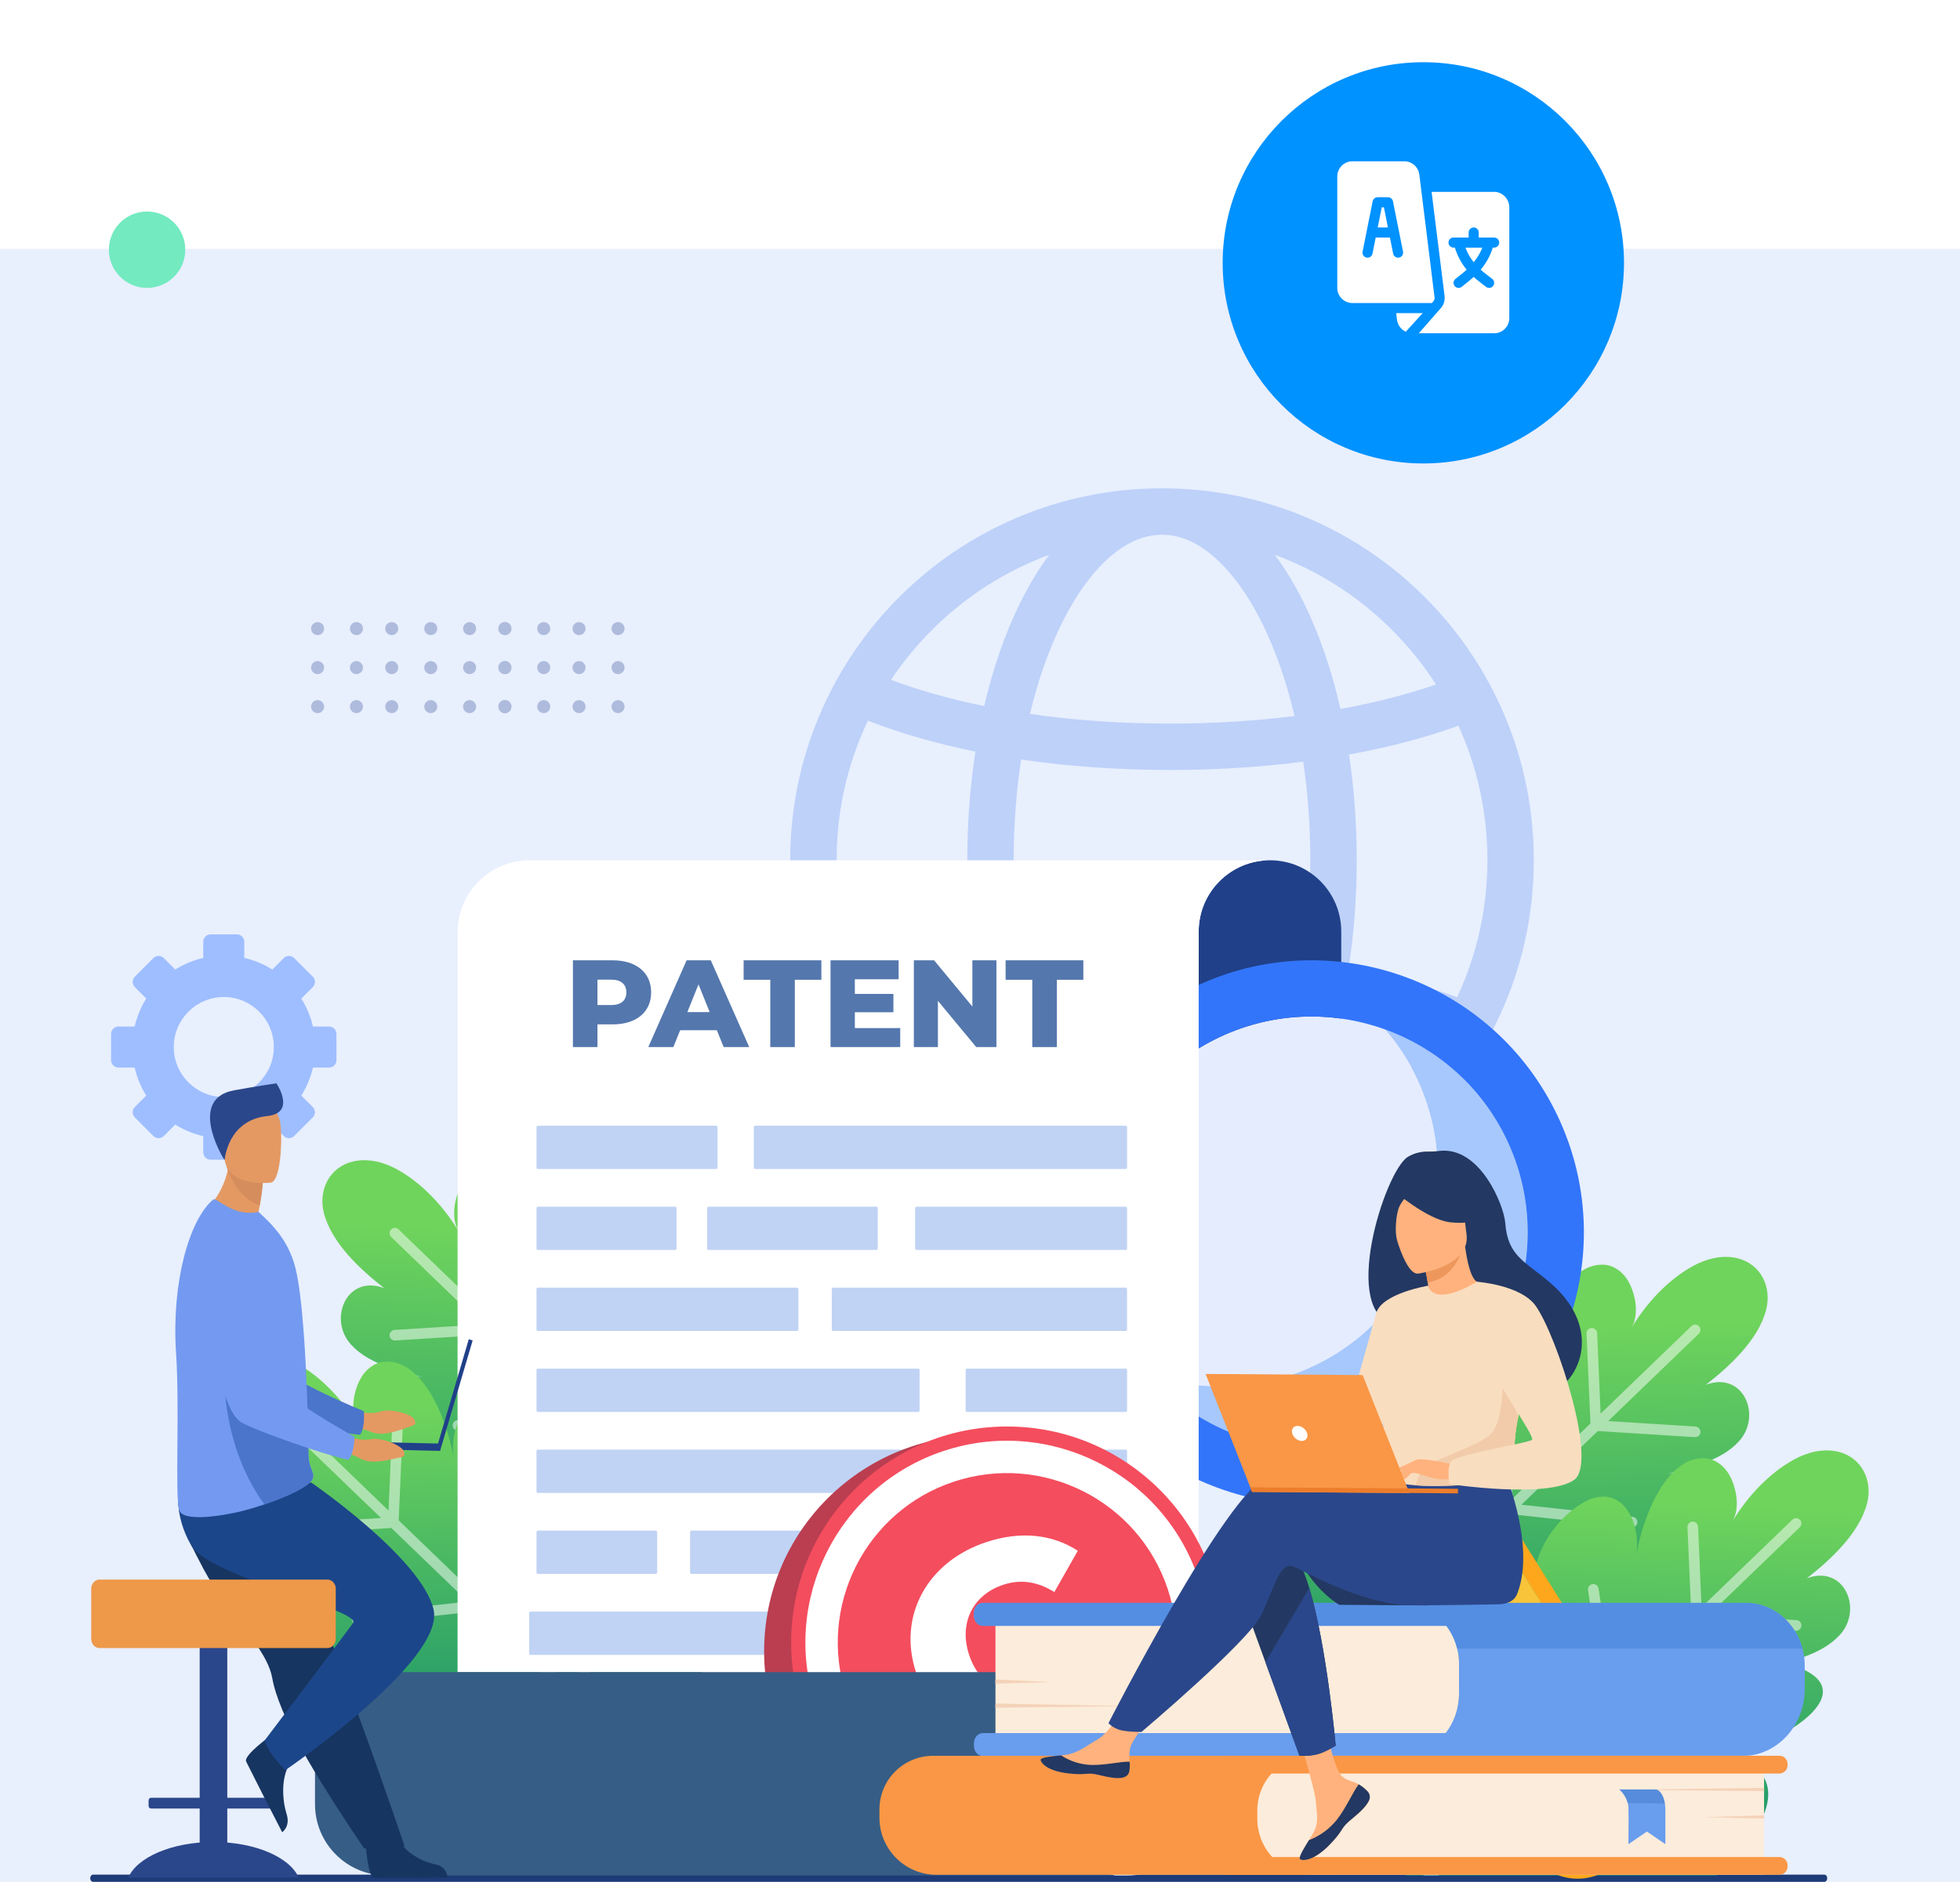 <svg width="630" height="605" viewBox="0 0 630 605" fill="none" xmlns="http://www.w3.org/2000/svg">
<rect y="80" width="630" height="525" fill="#E8EFFD"/>
<circle cx="47.278" cy="80.278" r="12.278" fill="#73EAC0"/>
<circle cx="162.293" cy="214.628" r="2.09" transform="rotate(-180 162.293 214.628)" fill="#AEBBDC"/>
<circle cx="150.945" cy="214.628" r="2.09" transform="rotate(-180 150.945 214.628)" fill="#AEBBDC"/>
<circle cx="138.46" cy="214.628" r="2.09" transform="rotate(-180 138.46 214.628)" fill="#AEBBDC"/>
<circle cx="125.921" cy="214.628" r="2.09" transform="rotate(-180 125.921 214.628)" fill="#AEBBDC"/>
<circle cx="114.574" cy="214.628" r="2.09" transform="rotate(-180 114.574 214.628)" fill="#AEBBDC"/>
<circle cx="102.089" cy="214.628" r="2.09" transform="rotate(-180 102.089 214.628)" fill="#AEBBDC"/>
<circle cx="162.293" cy="227.175" r="2.09" transform="rotate(-180 162.293 227.175)" fill="#AEBBDC"/>
<circle cx="150.945" cy="227.175" r="2.09" transform="rotate(-180 150.945 227.175)" fill="#AEBBDC"/>
<circle cx="138.46" cy="227.175" r="2.09" transform="rotate(-180 138.46 227.175)" fill="#AEBBDC"/>
<circle cx="125.921" cy="227.175" r="2.09" transform="rotate(-180 125.921 227.175)" fill="#AEBBDC"/>
<circle cx="114.574" cy="227.175" r="2.09" transform="rotate(-180 114.574 227.175)" fill="#AEBBDC"/>
<circle cx="102.089" cy="227.175" r="2.09" transform="rotate(-180 102.089 227.175)" fill="#AEBBDC"/>
<circle cx="162.293" cy="202.089" r="2.09" transform="rotate(-180 162.293 202.089)" fill="#AEBBDC"/>
<circle cx="150.945" cy="202.089" r="2.09" transform="rotate(-180 150.945 202.089)" fill="#AEBBDC"/>
<circle cx="138.46" cy="202.089" r="2.09" transform="rotate(-180 138.46 202.089)" fill="#AEBBDC"/>
<circle cx="125.921" cy="202.089" r="2.09" transform="rotate(-180 125.921 202.089)" fill="#AEBBDC"/>
<circle cx="114.574" cy="202.089" r="2.09" transform="rotate(-180 114.574 202.089)" fill="#AEBBDC"/>
<circle cx="102.089" cy="202.089" r="2.09" transform="rotate(-180 102.089 202.089)" fill="#AEBBDC"/>
<circle cx="198.66" cy="214.628" r="2.09" transform="rotate(-180 198.66 214.628)" fill="#AEBBDC"/>
<circle cx="186.121" cy="214.628" r="2.09" transform="rotate(-180 186.121 214.628)" fill="#AEBBDC"/>
<circle cx="174.773" cy="214.628" r="2.09" transform="rotate(-180 174.773 214.628)" fill="#AEBBDC"/>
<circle cx="162.289" cy="214.628" r="2.09" transform="rotate(-180 162.289 214.628)" fill="#AEBBDC"/>
<circle cx="198.66" cy="227.175" r="2.09" transform="rotate(-180 198.66 227.175)" fill="#AEBBDC"/>
<circle cx="186.121" cy="227.175" r="2.09" transform="rotate(-180 186.121 227.175)" fill="#AEBBDC"/>
<circle cx="174.773" cy="227.175" r="2.09" transform="rotate(-180 174.773 227.175)" fill="#AEBBDC"/>
<circle cx="162.289" cy="227.175" r="2.09" transform="rotate(-180 162.289 227.175)" fill="#AEBBDC"/>
<circle cx="198.66" cy="202.089" r="2.09" transform="rotate(-180 198.66 202.089)" fill="#AEBBDC"/>
<circle cx="186.121" cy="202.089" r="2.09" transform="rotate(-180 186.121 202.089)" fill="#AEBBDC"/>
<circle cx="174.773" cy="202.089" r="2.09" transform="rotate(-180 174.773 202.089)" fill="#AEBBDC"/>
<circle cx="162.289" cy="202.089" r="2.09" transform="rotate(-180 162.289 202.089)" fill="#AEBBDC"/>
<g filter="url(#filter0_d_6464_35607)">
<ellipse cx="457.5" cy="79.5" rx="64.5" ry="64.5" fill="#0092FF"/>
</g>
<path d="M444.825 66.652H444.131L442.836 73.131H446.12L444.825 66.652Z" fill="white"/>
<path d="M471.035 79.609C471.735 81.488 472.665 83.009 473.694 84.303C474.724 83.009 475.762 81.488 476.461 79.609H471.035Z" fill="white"/>
<path d="M480.271 61.682H460.156L464.35 95.337C464.424 96.713 464.048 98.009 463.15 99.024L456.047 107.141H480.271C482.95 107.141 485.13 104.961 485.13 102.282V66.649C485.13 63.969 482.95 61.682 480.271 61.682ZM480.271 79.606H479.838C478.917 82.563 477.455 84.877 475.936 86.701C477.126 87.789 478.398 88.681 479.663 89.68C480.361 90.239 480.475 91.257 479.915 91.957C479.357 92.655 478.335 92.768 477.639 92.208C476.264 91.123 474.974 90.215 473.684 89.031C472.394 90.215 471.212 91.123 469.837 92.208C469.141 92.768 468.118 92.655 467.561 91.957C467.001 91.257 467.115 90.239 467.813 89.68C469.078 88.681 470.242 87.789 471.432 86.701C469.913 84.877 468.559 82.563 467.638 79.606H467.205C466.31 79.606 465.585 78.882 465.585 77.987C465.585 77.091 466.31 76.367 467.205 76.367H472.064V74.747C472.064 73.852 472.789 73.127 473.684 73.127C474.579 73.127 475.304 73.852 475.304 74.747V76.367H480.271C481.166 76.367 481.89 77.091 481.89 77.987C481.89 78.882 481.166 79.606 480.271 79.606Z" fill="white"/>
<path d="M456.209 56.112C455.906 53.685 453.833 51.855 451.387 51.855H434.703C432.023 51.855 429.844 54.035 429.844 56.715V92.564C429.844 95.243 432.023 97.423 434.703 97.423C444.385 97.423 451.351 97.423 460.246 97.423C460.718 96.883 461.114 96.545 461.131 95.84C461.135 95.663 456.23 56.287 456.209 56.112ZM449.706 82.814C448.847 82.991 447.977 82.433 447.8 81.544L446.765 76.367H442.185L441.15 81.544C440.976 82.42 440.131 82.996 439.244 82.814C438.368 82.638 437.798 81.786 437.974 80.908L441.213 64.711C441.365 63.955 442.029 63.409 442.801 63.409H446.149C446.921 63.409 447.585 63.955 447.737 64.711L450.976 80.908C451.152 81.786 450.582 82.638 449.706 82.814Z" fill="white"/>
<path d="M448.773 100.664L449.051 102.886C449.237 104.375 450.226 105.892 451.852 106.65C454.922 103.271 453.065 105.315 457.29 100.664H448.773Z" fill="white"/>
<path d="M587.317 603.838C587.317 604.481 586.91 605 586.405 605H29.912C29.413 605 29 604.481 29 603.838C29 603.202 29.413 602.684 29.912 602.684H586.405C586.91 602.684 587.317 603.202 587.317 603.838Z" fill="#1D3B77"/>
<path d="M483.608 229.982C483.268 229.177 482.917 228.376 482.559 227.578C480.514 223.017 478.193 218.61 475.612 214.37C470.684 206.277 464.794 198.794 458.001 192.002C447.029 181.029 434.249 172.414 420.018 166.393C405.47 160.241 390.036 157.081 374.126 157.005C373.919 157.003 373.709 157 373.5 157C373.291 157 373.082 157.003 372.875 157.005C356.967 157.081 341.53 160.241 326.982 166.393C312.751 172.414 299.974 181.029 289.002 192.002C282.761 198.243 277.284 205.066 272.615 212.408C269.947 216.599 267.541 220.959 265.412 225.476C264.708 226.961 264.036 228.462 263.393 229.982C257.16 244.721 254 260.37 254 276.5C254 292.631 257.16 308.279 263.393 323.018C264.159 324.828 264.964 326.614 265.817 328.375C267.983 332.876 270.423 337.218 273.128 341.39C277.681 348.428 282.989 354.985 289.002 360.999C299.974 371.971 312.751 380.587 326.982 386.607C341.53 392.76 356.967 395.919 372.875 395.995C373.081 395.998 373.291 396 373.5 396C373.709 396 373.919 395.998 374.126 395.995C390.036 395.919 405.47 392.76 420.018 386.607C434.249 380.587 447.029 371.971 458.001 360.999C464.561 354.439 470.281 347.23 475.104 339.454C477.722 335.233 480.079 330.844 482.161 326.298C482.66 325.215 483.142 324.119 483.607 323.017C489.84 308.279 493 292.63 493 276.5C493 260.37 489.841 244.721 483.608 229.982ZM468.372 320.596C457.847 316.822 446.08 313.753 433.452 311.462C435.188 300.278 436.088 288.518 436.088 276.5C436.088 264.853 435.243 253.449 433.609 242.576C446.344 240.256 458.203 237.149 468.79 233.319C469.164 234.138 469.526 234.962 469.876 235.791C475.329 248.681 478.091 262.376 478.091 276.5C478.091 290.623 475.329 304.319 469.876 317.208C469.395 318.349 468.893 319.477 468.372 320.596ZM325.824 276.5C325.824 265.353 326.643 254.48 328.22 244.172C343.338 246.387 359.486 247.543 376.064 247.543C390.818 247.543 405.235 246.627 418.889 244.865C420.398 254.966 421.18 265.601 421.18 276.5C421.18 287.776 420.343 298.769 418.729 309.181C405.123 307.431 390.763 306.524 376.064 306.524C359.547 306.524 343.453 307.669 328.382 309.872C326.698 299.256 325.824 288.027 325.824 276.5ZM414.209 180.124C426.665 185.392 437.851 192.935 447.458 202.542C452.823 207.907 457.544 213.763 461.582 220.059C452.276 223.279 441.937 225.923 430.862 227.937C428.038 215.492 424.106 204.005 419.174 193.979C416.286 188.112 413.126 182.891 409.739 178.356C411.24 178.908 412.729 179.499 414.209 180.124ZM390.102 178.911C395.817 183.826 401.244 191.311 405.798 200.562C410.095 209.296 413.556 219.311 416.098 230.199C403.355 231.802 389.882 232.634 376.064 232.634C360.434 232.634 345.248 231.57 331.061 229.53C333.588 218.9 336.996 209.118 341.207 200.562C345.758 191.311 351.186 183.825 356.9 178.911C362.307 174.266 367.894 171.909 373.502 171.909C379.111 171.909 384.695 174.265 390.102 178.911ZM299.543 202.542C309.15 192.936 320.337 185.392 332.792 180.124C334.272 179.499 335.76 178.908 337.262 178.356C333.875 182.891 330.715 188.112 327.828 193.979C323.02 203.75 319.162 214.911 316.356 226.993C305.489 224.788 295.406 221.96 286.4 218.56C290.216 212.832 294.608 207.478 299.543 202.542ZM277.125 317.209C271.674 304.319 268.91 290.624 268.91 276.5C268.91 262.376 271.674 248.681 277.125 235.791C277.714 234.402 278.328 233.03 278.974 231.675C279.149 231.746 279.327 231.816 279.505 231.884C289.682 235.849 301.154 239.116 313.538 241.621C311.81 252.78 310.915 264.51 310.915 276.5C310.915 288.861 311.867 300.945 313.701 312.415C301.256 314.923 289.729 318.2 279.505 322.184C279.471 322.197 279.437 322.21 279.403 322.223C278.6 320.575 277.842 318.904 277.125 317.209ZM332.792 372.876C320.337 367.608 309.15 360.065 299.544 350.458C294.854 345.768 290.656 340.702 286.973 335.293C295.898 331.964 305.868 329.191 316.597 327.028C319.383 338.719 323.157 349.525 327.829 359.022C330.716 364.888 333.876 370.109 337.263 374.645C335.761 374.092 334.273 373.501 332.792 372.876ZM356.9 374.09C351.185 369.175 345.758 361.689 341.207 352.438C337.131 344.16 333.81 334.733 331.309 324.501C345.425 322.484 360.525 321.433 376.064 321.433C389.796 321.433 403.185 322.254 415.854 323.839C413.335 334.328 409.959 343.982 405.797 352.438C401.244 361.689 395.816 369.175 390.101 374.09C384.695 378.735 379.111 381.091 373.501 381.091C367.893 381.091 362.306 378.735 356.9 374.09ZM447.458 350.458C437.851 360.065 426.665 367.608 414.209 372.876C412.729 373.501 411.241 374.092 409.739 374.644C413.126 370.109 416.286 364.888 419.174 359.021C423.971 349.27 427.821 338.139 430.627 326.089C441.568 328.068 451.793 330.658 461.017 333.815C457.102 339.781 452.574 345.342 447.458 350.458Z" fill="#BDD1F9"/>
<path d="M431.118 299.488V341.943H385.293V299.488C385.293 286.832 395.55 276.576 408.205 276.576C414.527 276.576 420.263 279.135 424.411 283.283C428.559 287.43 431.118 293.166 431.118 299.488Z" fill="#204089"/>
<path d="M105.774 330.033H100.586C99.838 326.794 98.56 323.748 96.844 321.024L100.522 317.346C101.451 316.417 101.451 314.907 100.522 313.978L94.559 308.028C93.643 307.099 92.133 307.099 91.203 308.028L87.525 311.706C84.802 309.99 81.756 308.712 78.517 307.963V302.775C78.517 301.459 77.458 300.4 76.142 300.4H67.714C66.411 300.4 65.339 301.459 65.339 302.775V307.963C62.1 308.712 59.067 309.99 56.331 311.706L52.666 308.028C51.736 307.099 50.226 307.099 49.297 308.028L43.347 313.978C42.418 314.907 42.418 316.417 43.347 317.346L47.013 321.024C45.296 323.747 44.031 326.793 43.283 330.033H38.082C36.778 330.033 35.707 331.091 35.707 332.408V340.835C35.707 342.139 36.778 343.21 38.082 343.21H43.283C44.032 346.45 45.296 349.482 47.013 352.219L43.347 355.884C42.418 356.813 42.418 358.323 43.347 359.252L49.297 365.202C50.227 366.131 51.736 366.131 52.666 365.202L56.331 361.537C59.067 363.253 62.1 364.518 65.339 365.266V370.455C65.339 371.771 66.411 372.842 67.714 372.842H76.142C77.458 372.842 78.517 371.771 78.517 370.455V365.266C81.756 364.518 84.802 363.253 87.525 361.537L91.203 365.202C92.133 366.131 93.643 366.131 94.559 365.202L100.522 359.252C101.451 358.323 101.451 356.813 100.522 355.884L96.844 352.219C98.56 349.483 99.838 346.45 100.586 343.21H105.774C107.091 343.21 108.149 342.139 108.149 340.835V332.408C108.149 331.091 107.091 330.033 105.774 330.033ZM71.934 352.696C63.055 352.696 55.853 345.495 55.853 336.615C55.853 327.736 63.055 320.534 71.934 320.534C80.814 320.534 88.015 327.736 88.015 336.615C88.015 345.495 80.814 352.696 71.934 352.696Z" fill="#9EBEFF"/>
<path d="M247.906 515.869C233.21 533.241 205.86 531.589 185.711 526.898C166.758 522.486 149.181 510.38 139.131 493.649C135.594 487.762 133.832 480.137 139.772 475.279C143.033 472.611 147.537 471.393 151.668 470.972C147.044 471.443 139.918 467.828 135.641 466.204C128.07 463.328 109.276 451.57 123.475 443.965C128.801 441.113 134.475 442.361 136.662 442.973C128.579 440.712 118.75 438.773 112.843 432.283C105.333 424.031 111.476 409.618 123.474 414.118C115.88 408.185 106.603 399.687 104.113 389.996C102.231 382.675 105.836 375.209 113.467 373.412C118.254 372.284 123.356 373.583 127.66 375.962C135.765 380.442 142.62 387.915 147.371 395.774C144.602 391.193 146.34 383.285 149.404 379.369C151.083 377.223 153.607 375.633 156.331 375.521C169.492 374.978 176.768 396.826 178.308 406.78C176.578 395.597 183.446 382.317 196.108 390.23C205.503 396.101 212.907 408.373 211.13 419.671C211.8 415.408 213.454 409.929 216.468 406.718C222.099 400.719 227.023 410.928 228.713 415.27C232.165 424.14 232.671 433.987 230.168 443.172C231.188 439.428 237.809 433.819 241.544 433.117C254.013 430.775 256.686 461.334 257.621 468.906C259.466 483.856 258.836 500.563 249.873 513.319C249.246 514.211 248.59 515.061 247.906 515.869Z" fill="url(#paint0_linear_6464_35607)"/>
<path opacity="0.5" d="M276.252 538.056L221.358 485.137L224.606 436.808C224.669 435.871 223.961 435.059 223.022 434.996C222.102 434.916 221.273 435.642 221.21 436.581L218.154 482.049L188.395 453.361L193.803 417.913C193.945 416.984 193.306 416.115 192.377 415.973C191.444 415.833 190.579 416.47 190.437 417.399L185.393 450.467L160.594 426.561L161.843 397.65C161.884 396.711 161.155 395.917 160.216 395.876C159.307 395.86 158.483 396.564 158.442 397.503L157.322 423.407L128.106 395.242C127.431 394.589 126.352 394.61 125.7 395.287C125.047 395.963 125.067 397.04 125.744 397.693L154.898 425.797L126.819 427.558C125.88 427.617 125.167 428.425 125.226 429.364C125.283 430.265 126.032 430.959 126.923 430.959C126.959 430.959 126.996 430.958 127.031 430.956L158.221 429L182.78 452.676L147.018 456.569C146.084 456.67 145.409 457.511 145.51 458.446C145.605 459.318 146.343 459.963 147.2 459.963C147.263 459.963 147.324 459.96 147.387 459.953L185.973 455.753L215.664 484.375L171.926 487.351C170.988 487.415 170.279 488.227 170.343 489.165C170.404 490.063 171.152 490.751 172.04 490.751C172.079 490.751 172.118 490.75 172.157 490.747L218.97 487.562L273.89 540.505C274.22 540.825 274.645 540.982 275.071 540.982C275.517 540.982 275.963 540.808 276.296 540.461C276.949 539.785 276.93 538.708 276.252 538.056Z" fill="white"/>
<path d="M91.034 476.347C79.034 471.845 72.889 486.262 80.404 494.509C86.2 500.875 95.766 502.867 103.749 505.072C101.298 504.441 96.021 503.531 91.034 506.195C76.838 513.795 95.63 525.557 103.196 528.434C107.477 530.06 114.601 533.668 119.231 533.2C115.094 533.626 110.592 534.842 107.333 537.506C101.392 542.366 103.154 549.992 106.686 555.881C110.269 561.848 114.814 567.226 120.039 571.873H219.728C226.486 559.686 226.852 544.689 225.184 531.131C225.107 530.485 225.013 529.676 224.903 528.723C223.72 518.587 220.511 493.198 209.106 495.343C205.37 496.05 198.749 501.658 197.727 505.403C199.191 500.024 199.625 494.424 199.038 488.926C198.927 487.794 198.757 486.67 198.553 485.547C198.051 482.806 197.285 480.108 196.272 477.495C194.578 473.155 189.659 462.95 184.025 468.942C181.012 472.159 179.361 477.64 178.688 481.896C180.05 473.232 176.016 463.997 169.829 457.512C168.765 456.405 167.641 455.376 166.475 454.456C165.564 453.725 164.628 453.052 163.666 452.456C155.862 447.588 150.262 450.754 147.521 456.525C147.036 457.529 146.644 458.61 146.346 459.742C145.563 462.661 145.393 465.921 145.87 469.01C144.797 462.057 140.925 449.316 134.21 442.439C134.15 442.38 134.091 442.32 134.031 442.26H134.022L134.014 442.252C131.146 439.383 127.784 437.588 123.886 437.75C123.069 437.784 122.269 437.945 121.503 438.218H121.494C119.716 438.865 118.141 440.098 116.967 441.597C113.903 445.511 112.158 453.418 114.933 458.005C110.184 450.142 103.324 442.669 95.221 438.192C90.915 435.809 85.817 434.515 81.025 435.639C73.391 437.435 69.79 444.907 71.671 452.226C74.166 461.912 83.443 470.415 91.034 476.347Z" fill="url(#paint1_linear_6464_35607)"/>
<path opacity="0.5" d="M92.784 491.593C92.844 492.495 93.592 493.193 94.486 493.193H94.597L125.781 491.235L150.343 514.904L114.58 518.802C113.644 518.905 112.972 519.747 113.074 520.675C113.167 521.552 113.908 522.198 114.759 522.198C114.827 522.198 114.887 522.19 114.946 522.19L153.535 517.986L183.221 546.608L139.483 549.587C138.547 549.646 137.841 550.463 137.909 551.4C137.969 552.293 138.717 552.982 139.603 552.982H139.722L186.532 549.8L209.435 571.877H214.337L188.924 547.374L190.234 527.875L192.166 499.04C192.234 498.104 191.519 497.296 190.583 497.227C189.664 497.151 188.839 497.874 188.771 498.81L186.864 527.169L185.715 544.285L155.961 515.594L156.378 512.888L161.365 480.146C161.51 479.218 160.871 478.35 159.935 478.205C159.007 478.069 158.14 478.699 157.995 479.635L153.314 510.377L152.956 512.701L128.155 488.793L129.27 463.03L129.407 459.882C129.449 458.945 128.717 458.154 127.781 458.111C126.87 458.094 126.045 458.801 126.002 459.736L125.951 460.843L124.887 485.644L95.669 457.473C94.997 456.826 93.916 456.843 93.26 457.524C92.605 458.196 92.631 459.277 93.303 459.924L122.462 488.027L94.384 489.789C93.439 489.848 92.733 490.656 92.784 491.593Z" fill="white"/>
<path d="M423.898 546.943C438.594 564.315 465.944 562.664 486.094 557.973C505.047 553.56 522.623 541.454 532.673 524.723C536.21 518.836 537.972 511.212 532.032 506.353C528.771 503.685 524.267 502.467 520.136 502.047C524.76 502.517 531.886 498.903 536.163 497.278C543.734 494.402 562.528 482.645 548.329 475.039C543.003 472.188 537.329 473.435 535.142 474.047C543.225 471.786 553.054 469.848 558.96 463.358C566.47 455.106 560.328 440.692 548.33 445.192C555.923 439.26 565.201 430.761 567.691 421.071C569.572 413.75 565.968 406.283 558.336 404.486C553.55 403.358 548.448 404.658 544.144 407.036C536.038 411.516 529.183 418.989 524.432 426.848C527.202 422.267 525.464 414.36 522.4 410.444C520.72 408.297 518.197 406.708 515.473 406.595C502.312 406.053 495.035 427.9 493.495 437.855C495.225 426.671 488.358 413.392 475.696 421.305C466.301 427.176 458.896 439.448 460.674 450.745C460.003 446.482 458.349 441.003 455.336 437.792C449.705 431.793 444.781 442.002 443.09 446.345C439.639 455.214 439.133 465.061 441.636 474.246C440.616 470.502 433.995 464.894 430.26 464.192C417.791 461.849 415.118 492.408 414.183 499.98C412.338 514.93 412.968 531.638 421.931 544.393C422.558 545.285 423.215 546.135 423.898 546.943Z" fill="url(#paint2_linear_6464_35607)"/>
<path opacity="0.5" d="M395.552 569.13L450.446 516.212L447.198 467.883C447.135 466.945 447.844 466.133 448.782 466.071C449.702 465.99 450.532 466.716 450.594 467.655L453.65 513.123L483.409 484.436L478.001 448.987C477.86 448.058 478.499 447.189 479.428 447.047C480.36 446.907 481.225 447.544 481.368 448.474L486.412 481.541L511.21 457.635L509.961 428.724C509.921 427.785 510.65 426.991 511.589 426.95C512.498 426.934 513.322 427.639 513.362 428.578L514.482 454.481L543.698 426.317C544.373 425.664 545.453 425.684 546.105 426.361C546.757 427.037 546.738 428.115 546.06 428.767L516.907 456.871L544.986 458.633C545.924 458.692 546.637 459.499 546.578 460.438C546.522 461.34 545.773 462.034 544.881 462.034C544.845 462.034 544.809 462.033 544.773 462.03L513.584 460.074L489.024 483.75L524.786 487.643C525.72 487.744 526.395 488.585 526.294 489.52C526.199 490.392 525.461 491.038 524.604 491.038C524.542 491.038 524.481 491.034 524.417 491.028L485.831 486.828L456.141 515.449L499.879 518.425C500.816 518.489 501.525 519.301 501.461 520.239C501.401 521.137 500.652 521.825 499.765 521.825C499.726 521.825 499.687 521.824 499.648 521.821L452.835 518.636L397.914 571.58C397.584 571.899 397.159 572.057 396.733 572.057C396.287 572.057 395.841 571.882 395.508 571.535C394.856 570.859 394.875 569.782 395.552 569.13Z" fill="white"/>
<path d="M580.77 507.419C592.77 502.917 598.915 517.335 591.4 525.582C585.604 531.948 576.037 533.939 568.054 536.144C570.505 535.514 575.782 534.603 580.77 537.267C594.966 544.868 576.174 556.63 568.608 559.506C564.327 561.132 557.203 564.74 552.573 564.272C556.709 564.698 561.212 565.914 564.471 568.579C570.412 573.438 568.65 581.064 565.118 586.954C561.535 592.92 556.99 598.299 551.765 602.946H452.076C445.318 590.758 444.952 575.762 446.62 562.204C446.697 561.557 446.791 560.748 446.901 559.795C448.084 549.659 451.293 524.271 462.698 526.415C466.434 527.122 473.055 532.73 474.077 536.475C472.613 531.096 472.179 525.496 472.766 519.998C472.877 518.866 473.047 517.743 473.251 516.619C473.753 513.879 474.519 511.181 475.532 508.568C477.225 504.227 482.145 494.023 487.779 500.014C490.792 503.231 492.444 508.712 493.116 512.968C491.754 504.304 495.788 495.07 501.975 488.584C503.039 487.478 504.163 486.448 505.329 485.529C506.24 484.797 507.176 484.124 508.138 483.528C515.942 478.66 521.542 481.826 524.283 487.597C524.768 488.601 525.16 489.682 525.458 490.814C526.241 493.733 526.411 496.993 525.934 500.083C527.007 493.129 530.879 480.388 537.594 473.511C537.654 473.452 537.713 473.392 537.773 473.333H537.782L537.79 473.324C540.658 470.456 544.02 468.66 547.918 468.822C548.735 468.856 549.535 469.018 550.301 469.29H550.31C552.088 469.937 553.663 471.171 554.838 472.669C557.901 476.584 559.646 484.49 556.872 489.078C561.621 481.214 568.481 473.741 576.583 469.264C580.89 466.881 585.988 465.587 590.779 466.711C598.414 468.507 602.014 475.979 600.133 483.299C597.638 492.984 588.361 501.487 580.77 507.419Z" fill="url(#paint3_linear_6464_35607)"/>
<path opacity="0.5" d="M579.026 522.665C578.966 523.567 578.217 524.265 577.324 524.265H577.213L546.029 522.308L521.466 545.977L557.23 549.875C558.166 549.977 558.838 550.819 558.736 551.747C558.642 552.624 557.902 553.27 557.051 553.27C556.983 553.27 556.923 553.262 556.863 553.262L518.275 549.058L488.588 577.68L532.326 580.659C533.263 580.718 533.969 581.536 533.901 582.472C533.841 583.365 533.092 584.055 532.207 584.055H532.088L485.278 580.872L462.375 602.949H457.473L482.886 578.446L481.576 558.947L479.644 530.112C479.575 529.176 480.29 528.368 481.226 528.3C482.146 528.223 482.971 528.946 483.039 529.882L484.946 558.241L486.095 575.357L515.849 546.666L515.432 543.96L510.445 511.218C510.3 510.29 510.939 509.422 511.875 509.277C512.802 509.141 513.67 509.771 513.815 510.707L518.496 541.449L518.853 543.773L543.654 519.865L542.539 494.103L542.403 490.954C542.361 490.018 543.093 489.226 544.029 489.184C544.94 489.166 545.765 489.873 545.807 490.809L545.859 491.916L546.923 516.716L576.141 488.545C576.813 487.898 577.894 487.915 578.549 488.596C579.205 489.269 579.179 490.349 578.507 490.996L549.348 519.099L577.426 520.861C578.371 520.92 579.077 521.729 579.026 522.665Z" fill="white"/>
<path d="M453.023 458.145C487.168 440.823 500.852 398.959 483.531 364.815C475.224 348.44 461.272 336.771 445.232 330.969C448.822 335.133 451.97 339.79 454.566 344.906C471.885 379.047 458.202 420.915 424.058 438.236C406.291 447.249 386.434 447.864 369.027 441.575C389.392 465.187 423.999 472.869 453.023 458.145Z" fill="#A6C8FC"/>
<path d="M424.056 438.239C458.201 420.917 471.884 379.049 454.564 344.909C451.968 339.792 448.82 335.135 445.23 330.971C427.827 324.679 407.966 325.296 390.199 334.309C356.058 351.629 342.372 393.499 359.691 427.639C362.287 432.756 365.435 437.413 369.025 441.577C386.433 447.866 406.29 447.251 424.056 438.239Z" fill="#E5ECFE"/>
<path d="M461.188 474.243C464.418 472.605 467.501 470.797 470.432 468.829C506.633 444.55 519.842 396.508 499.625 356.656C477.768 313.57 425.122 296.358 382.036 318.215C338.95 340.072 321.743 392.721 343.601 435.806C363.817 475.658 410.386 493.375 451.36 478.505C454.679 477.301 457.959 475.882 461.188 474.243ZM453.023 458.146C423.998 472.87 389.391 465.189 369.027 441.576C365.436 437.411 362.288 432.754 359.693 427.638C342.373 393.497 356.06 351.628 390.2 334.308C407.967 325.295 427.828 324.678 445.231 330.97C461.271 336.772 475.224 348.442 483.53 364.816C500.852 398.96 487.167 440.825 453.023 458.146Z" fill="#3275FA"/>
<path d="M451.359 478.5L456.121 487.891C459.444 486.652 462.729 485.193 465.921 483.577C469.126 481.959 472.234 480.159 475.196 478.21L470.437 468.832C467.503 470.802 464.422 472.598 461.182 474.249C457.953 475.883 454.675 477.302 451.359 478.5Z" fill="#14305E"/>
<path d="M456.121 487.892L462.357 500.181L481.434 490.513L475.196 478.211C472.233 480.16 469.125 481.96 465.921 483.578C462.729 485.194 459.444 486.652 456.121 487.892Z" fill="#1F60CC"/>
<path d="M515.17 602.063L529.055 595.019C537.85 590.557 541.363 579.81 536.902 571.015L485.275 488.561L480.223 491.124L526.84 565.569C531.302 574.364 527.785 585.112 518.99 589.574L505.104 596.618C501.541 598.426 497.659 598.927 494.003 598.297C499.292 603.99 507.898 605.751 515.17 602.063Z" fill="#FFA71C"/>
<path d="M505.101 596.62L518.987 589.576C527.782 585.114 531.299 574.365 526.837 565.57L480.22 491.125L455.121 503.857L491.163 594.218C491.936 595.741 492.895 597.103 494 598.298C497.656 598.928 501.539 598.427 505.101 596.62Z" fill="#F8C43A"/>
<path d="M408.204 276.576C395.549 276.576 385.292 286.832 385.292 299.488V580.172C385.292 592.753 375.099 602.946 362.519 602.946H358.36C352.987 601.997 348.274 599.086 344.894 595.002C341.515 590.93 339.478 585.673 339.478 580.033V537.578H147.074V299.723C147.074 286.939 157.438 276.576 170.232 276.576H408.204Z" fill="white"/>
<path d="M209.297 319.053C209.297 325.389 204.515 329.334 196.904 329.334H192.042V336.626H184.152V308.732H196.904C204.515 308.732 209.297 312.677 209.297 319.053ZM201.327 319.053C201.327 316.463 199.693 314.948 196.426 314.948H192.042V323.117H196.426C199.693 323.117 201.327 321.603 201.327 319.053Z" fill="#5477AD"/>
<path d="M230.419 331.207H218.624L216.432 336.626H208.383L220.696 308.732H228.467L240.82 336.626H232.611L230.419 331.207ZM228.108 325.389L224.521 316.463L220.935 325.389H228.108Z" fill="#5477AD"/>
<path d="M247.591 314.989H239.023V308.732H264.009V314.989H255.481V336.627H247.591L247.591 314.989Z" fill="#5477AD"/>
<path d="M289.356 330.529V336.626H266.961V308.732H288.838V314.829H274.771V319.531H287.164V325.429H274.771V330.53L289.356 330.529Z" fill="#5477AD"/>
<path d="M320.281 308.732V336.626H313.786L301.473 321.763V336.626H293.742V308.732H300.238L312.551 323.596V308.732H320.281Z" fill="#5477AD"/>
<path d="M331.802 314.989H323.234V308.732H348.22V314.989H339.692V336.627H331.802L331.802 314.989Z" fill="#5477AD"/>
<path d="M230.157 375.831H172.917C172.656 375.831 172.445 375.62 172.445 375.36V362.378C172.445 362.117 172.656 361.906 172.917 361.906H230.157C230.417 361.906 230.628 362.117 230.628 362.378V375.36C230.628 375.62 230.417 375.831 230.157 375.831Z" fill="#C0D3F4"/>
<path d="M242.764 375.831H361.802C362.063 375.831 362.274 375.62 362.274 375.36V362.378C362.274 362.117 362.063 361.906 361.802 361.906H242.764C242.504 361.906 242.293 362.117 242.293 362.378V375.36C242.293 375.62 242.504 375.831 242.764 375.831Z" fill="#C0D3F4"/>
<path d="M281.664 401.864H227.76C227.5 401.864 227.289 401.653 227.289 401.393V388.411C227.289 388.15 227.5 387.939 227.76 387.939H281.664C281.924 387.939 282.135 388.15 282.135 388.411V401.393C282.135 401.653 281.924 401.864 281.664 401.864Z" fill="#C0D3F4"/>
<path d="M216.992 401.864H172.917C172.656 401.864 172.445 401.653 172.445 401.393V388.411C172.445 388.15 172.656 387.939 172.917 387.939H216.992C217.252 387.939 217.463 388.15 217.463 388.411V401.393C217.463 401.653 217.252 401.864 216.992 401.864Z" fill="#C0D3F4"/>
<path d="M361.803 401.864H294.624C294.363 401.864 294.152 401.653 294.152 401.393V388.411C294.152 388.15 294.363 387.939 294.624 387.939H361.803C362.063 387.939 362.274 388.15 362.274 388.411V401.393C362.274 401.653 362.063 401.864 361.803 401.864Z" fill="#C0D3F4"/>
<path d="M361.8 453.935H310.85C310.59 453.935 310.379 453.724 310.379 453.463V440.481C310.379 440.221 310.59 440.01 310.85 440.01H361.8C362.06 440.01 362.271 440.221 362.271 440.481V453.463C362.271 453.724 362.06 453.935 361.8 453.935Z" fill="#C0D3F4"/>
<path d="M256.158 427.899H172.917C172.656 427.899 172.445 427.688 172.445 427.428V414.446C172.445 414.186 172.656 413.975 172.917 413.975H256.158C256.419 413.975 256.63 414.186 256.63 414.446V427.428C256.63 427.688 256.419 427.899 256.158 427.899Z" fill="#C0D3F4"/>
<path d="M210.76 506.003H172.917C172.656 506.003 172.445 505.792 172.445 505.532V492.55C172.445 492.289 172.656 492.078 172.917 492.078H210.76C211.021 492.078 211.232 492.289 211.232 492.55V505.532C211.232 505.792 211.021 506.003 210.76 506.003Z" fill="#C0D3F4"/>
<path d="M361.797 427.899H267.827C267.566 427.899 267.355 427.688 267.355 427.428V414.446C267.355 414.186 267.566 413.975 267.827 413.975H361.797C362.058 413.975 362.269 414.186 362.269 414.446V427.428C362.269 427.688 362.058 427.899 361.797 427.899Z" fill="#C0D3F4"/>
<path d="M295.108 453.935H172.917C172.656 453.935 172.445 453.724 172.445 453.463V440.481C172.445 440.221 172.656 440.01 172.917 440.01H295.108C295.368 440.01 295.579 440.221 295.579 440.481V453.463C295.579 453.724 295.368 453.935 295.108 453.935Z" fill="#C0D3F4"/>
<path d="M361.801 479.97H172.917C172.656 479.97 172.445 479.759 172.445 479.498V466.516C172.445 466.256 172.656 466.045 172.917 466.045H361.801C362.061 466.045 362.272 466.256 362.272 466.516V479.498C362.272 479.759 362.061 479.97 361.801 479.97Z" fill="#C0D3F4"/>
<path d="M361.799 506.003H222.276C222.016 506.003 221.805 505.792 221.805 505.532V492.55C221.805 492.289 222.016 492.078 222.276 492.078H361.799C362.059 492.078 362.27 492.289 362.27 492.55V505.532C362.27 505.792 362.059 506.003 361.799 506.003Z" fill="#C0D3F4"/>
<path d="M361.801 532.038H284.53C284.27 532.038 284.059 531.827 284.059 531.567V518.585C284.059 518.324 284.27 518.113 284.53 518.113H361.801C362.061 518.113 362.272 518.324 362.272 518.585V531.567C362.272 531.827 362.061 532.038 361.801 532.038Z" fill="#C0D3F4"/>
<path d="M275.045 532.038H170.569C170.309 532.038 170.098 531.827 170.098 531.567V518.585C170.098 518.324 170.309 518.113 170.569 518.113H275.045C275.306 518.113 275.517 518.324 275.517 518.585V531.567C275.517 531.827 275.306 532.038 275.045 532.038Z" fill="#C0D3F4"/>
<path d="M315.006 600.274C353.333 600.274 384.403 569.204 384.403 530.877C384.403 492.55 353.333 461.48 315.006 461.48C276.679 461.48 245.609 492.55 245.609 530.877C245.609 569.204 276.679 600.274 315.006 600.274Z" fill="#BA3E50"/>
<path d="M323.698 597.407C362.024 597.407 393.094 566.337 393.094 528.01C393.094 489.683 362.024 458.613 323.698 458.613C285.371 458.613 254.301 489.683 254.301 528.01C254.301 566.337 285.371 597.407 323.698 597.407Z" fill="#F44D5E"/>
<path d="M303.394 466.452C269.451 477.649 250.946 514.373 262.144 548.315C273.341 582.258 310.064 600.763 344.007 589.566C377.949 578.369 396.454 541.645 385.257 507.703C374.06 473.76 337.336 455.255 303.394 466.452ZM340.748 579.686C312.252 589.086 281.422 573.551 272.023 545.056C262.622 516.561 278.157 485.731 306.652 476.331C335.147 466.931 365.978 482.466 375.377 510.961C384.777 539.457 369.243 570.286 340.748 579.686Z" fill="white"/>
<path d="M294.438 537.665C288.442 519.491 298.1 502.019 317.042 495.771C328.048 492.14 338.245 493.223 346.439 498.561L338.897 511.835C333.651 508.551 328.227 507.597 322.511 509.482C312.699 512.719 308.125 521.797 311.502 532.035C314.88 542.274 323.958 546.848 333.77 543.611C339.486 541.726 343.278 537.731 345.54 531.971L359.5 538.151C356.09 547.318 348.539 554.255 337.533 557.886C318.591 564.135 300.433 555.839 294.438 537.665Z" fill="white"/>
<path d="M358.36 602.944H124.163C111.507 602.944 101.25 592.687 101.25 580.031V537.576H339.478V580.031C339.478 585.672 341.515 590.928 344.894 595.001C348.274 599.084 352.987 601.995 358.36 602.944Z" fill="#365D85"/>
<path d="M319.969 515.336H449.95C454.995 515.336 459.833 517.34 463.401 520.907C466.968 524.475 468.972 529.313 468.972 534.358V545.108C468.972 550.267 466.923 555.215 463.274 558.864C459.626 562.512 454.677 564.562 449.518 564.562H319.969V515.336Z" fill="#FCECDB"/>
<path d="M580.104 535.59V542.996C580.117 546.783 579.178 550.513 577.371 553.842C573.882 560.251 567.388 564.56 559.955 564.56H315.978C314.363 564.56 313.066 563.158 313.066 561.424V560.305C313.066 558.58 314.374 557.169 315.978 557.169H464.703C465.507 556.12 466.207 554.995 466.793 553.81C468.234 550.885 468.98 547.666 468.972 544.404V534.999C468.974 533.311 468.772 531.628 468.369 529.989C467.724 527.346 466.551 524.86 464.921 522.682H315.978C314.363 522.682 313.066 521.28 313.066 519.546V518.44C313.066 516.711 314.374 515.305 315.978 515.305H561.185C569.824 515.305 577.114 521.506 579.376 529.975C579.864 531.807 580.109 533.695 580.104 535.59Z" fill="#699DEE"/>
<path d="M579.376 530.012H468.369C467.724 527.369 466.551 524.884 464.921 522.705H315.978C314.363 522.705 313.066 521.303 313.066 519.57V518.463C313.066 516.735 314.374 515.328 315.978 515.328H561.185C569.824 515.342 577.114 521.543 579.376 530.012Z" fill="#548EE2"/>
<path d="M319.969 539.949L338.035 540.778L319.969 541.275V539.949Z" fill="#F4D2B8"/>
<path d="M319.969 547.676L362.947 548.502L319.969 549.002V547.676Z" fill="#F4D2B8"/>
<path d="M428.211 602.741H301.038C296.168 602.741 291.497 600.806 288.053 597.362C284.609 593.918 282.674 589.247 282.674 584.377V581.717C282.674 577.143 284.491 572.757 287.725 569.523C290.959 566.289 295.345 564.473 299.918 564.473H428.211V602.768V602.741Z" fill="#F99746"/>
<path d="M567.019 602.741H422.078C419.722 602.741 417.39 602.277 415.213 601.376C413.037 600.474 411.059 599.153 409.394 597.487C407.728 595.821 406.407 593.844 405.505 591.668C404.604 589.491 404.14 587.159 404.14 584.803V581.997C404.14 577.344 405.988 572.883 409.278 569.593C412.567 566.303 417.029 564.455 421.682 564.455H567.023V602.75L567.019 602.741Z" fill="#FCECDB"/>
<path d="M394.567 602.74H571.913C573.385 602.74 574.578 601.547 574.578 600.075V599.679C574.578 598.207 573.385 597.014 571.913 597.014H394.567C393.095 597.014 391.902 598.207 391.902 599.679V600.075C391.902 601.547 393.095 602.74 394.567 602.74Z" fill="#F99746"/>
<path d="M394.567 570.182H571.913C573.385 570.182 574.578 568.989 574.578 567.517V567.12C574.578 565.648 573.385 564.455 571.913 564.455H394.567C393.095 564.455 391.902 565.648 391.902 567.12V567.517C391.902 568.989 393.095 570.182 394.567 570.182Z" fill="#F99746"/>
<path d="M567.025 583.602L547.277 584.244L567.025 584.632V583.602Z" fill="#F4D2B8"/>
<path d="M567.027 574.789L520.047 575.434L567.027 575.821V574.789Z" fill="#F4D2B8"/>
<path d="M520.527 575.307C521.83 576.462 522.764 577.974 523.215 579.656C523.338 580.151 523.407 580.657 523.423 581.167C523.535 584.75 523.423 592.891 523.423 592.891L529.366 588.826L535.297 592.891V581.871C535.297 579.788 534.786 577.761 533.843 576.433C533.384 575.79 532.829 575.313 532.2 575.313L520.527 575.307Z" fill="#699DEE"/>
<path d="M520.527 575.307C521.83 576.462 522.764 577.974 523.215 579.656L535.126 579.815C535.126 579.815 534.658 575.945 532.2 575.307H520.527Z" fill="#568CDB"/>
<path d="M418.346 502.772C423.703 512.249 430.499 515.94 430.499 515.94L458.881 516.141C458.881 516.141 414.261 495.539 418.346 502.772Z" fill="#233862"/>
<path d="M439.633 575.96C439.97 576.336 440.191 576.8 440.27 577.299C440.349 577.797 440.283 578.308 440.079 578.769C440.081 578.774 440.081 578.779 440.079 578.784C439.388 580.651 437.138 582.723 434.536 584.792C434.2 585.057 433.902 585.297 433.646 585.521C433.576 585.58 433.509 585.638 433.444 585.699C433.38 585.76 433.342 585.793 433.293 585.836C430.853 588.051 431.761 588.568 427.378 593.07C422.38 598.196 418.963 598.266 417.994 597.788C417.174 597.382 418.87 594.657 420.737 591.59C420.828 591.444 420.915 591.299 421.008 591.144C421.259 590.735 421.508 590.325 421.755 589.913C423.95 586.224 423.404 584.483 422.923 578.968C422.537 574.483 416.133 553.892 416.133 553.892L425.651 552.322C425.651 552.322 428.399 568.703 431.539 571.244C433.217 572.598 435.104 572.63 436.718 573.637C436.832 573.707 436.946 573.777 437.054 573.853C438.004 574.436 438.872 575.144 439.633 575.96Z" fill="#FFB27D"/>
<path d="M439.627 575.963C439.964 576.339 440.185 576.804 440.264 577.302C440.343 577.801 440.277 578.311 440.073 578.773C440.075 578.778 440.075 578.783 440.073 578.788C439.23 580.652 437.036 582.712 434.512 584.775C434.182 585.046 433.891 585.294 433.637 585.525C433.567 585.583 433.5 585.642 433.435 585.703C433.371 585.764 433.333 585.796 433.284 585.84C430.844 588.055 431.752 588.571 427.369 593.073C422.371 598.2 418.954 598.27 417.985 597.792C417.165 597.386 418.861 594.661 420.728 591.594C424.209 590.264 427.276 588.038 429.619 585.14C432.633 581.347 434.661 576.462 436.715 573.641C436.829 573.711 436.943 573.781 437.051 573.857C438 574.44 438.867 575.148 439.627 575.963Z" fill="#233862"/>
<path d="M362.982 569.486C362.372 572.404 358.193 571.896 353.525 570.72C348.856 569.545 349.962 570.913 343.313 570.137C336.663 569.361 334.667 566.86 334.472 565.868C334.296 564.993 337.585 564.701 341.115 564.322L342.449 564.173C346.435 563.7 349.367 561.153 353 559.069C356.437 557.094 361.607 548.988 361.607 548.988L370.726 549.776C370.726 549.776 365.888 557.012 364.015 560.161C362.912 562.013 362.952 564.473 363.075 566.373C363.183 567.41 363.152 568.457 362.982 569.486Z" fill="#FFB27D"/>
<path d="M353.537 570.719C348.868 569.552 349.974 570.912 343.324 570.136C336.674 569.359 334.679 566.859 334.483 565.867C334.308 564.991 337.597 564.7 341.127 564.32L341.159 564.387C343.996 566.238 347.281 567.285 350.666 567.416C355.179 567.559 359.968 566.299 363.084 566.371C363.194 567.412 363.163 568.462 362.993 569.494C362.398 572.414 358.205 571.895 353.537 570.719Z" fill="#233862"/>
<path d="M398.371 511.387L406.751 534.392L417.676 564.445C419.663 564.607 421.663 564.438 423.596 563.946C426.266 563.194 429.335 561.201 429.335 561.201C429.335 561.201 426.47 529.002 420.833 510.492C419.388 505.741 417.76 501.893 415.945 499.722C407.066 489.092 398.371 511.387 398.371 511.387Z" fill="#233862"/>
<path d="M407.297 475.001C412.896 473.25 428.819 475.666 444.805 478.914L448.196 473.408L482.793 470.951C482.793 470.951 494.026 496.336 487.665 512.416C486.729 514.777 484.456 515.763 481.34 515.789C481.34 515.789 460.702 516.145 454.02 516.099C436.822 515.979 417.707 504.022 415.227 503.508C411.169 502.665 409.485 510.785 405.362 519.291C401.239 527.796 366.885 556.826 366.885 556.826C366.885 556.826 361.633 556.84 359.473 556.012C357.139 555.136 356.305 553.969 356.305 553.969C356.305 553.969 394.665 478.978 407.297 475.001Z" fill="#2B478B"/>
<path d="M448.737 425.79C460.992 432.656 485.881 446.889 486.012 446.799C486.012 446.799 495.168 450.324 500.403 446.901C509.124 441.197 513.889 425.712 498.107 412.246C490.229 405.535 484.623 403.869 483.841 393.23C483.418 387.456 475.671 368.362 462.541 370.031C461.446 370.185 460.341 370.25 459.235 370.223C456.901 370.134 454.59 370.713 452.574 371.892C445.139 376.249 430.293 423.036 448.737 425.79Z" fill="#233862"/>
<path d="M459.096 420.097C459.04 420.133 465.138 422.263 469.238 420.48C473.095 418.808 476.054 412.502 475.996 412.499C474.245 412.406 472.337 410.863 470.93 400.828L470.183 401.091L457.637 405.508C457.637 405.508 458.512 409.532 459.075 413.363C459.539 416.57 459.781 419.648 459.096 420.097Z" fill="#FFB27D"/>
<path d="M457.633 405.494C457.633 405.494 458.167 408.312 458.911 412.345C466.112 411.102 469.147 404.957 470.188 401.076L457.633 405.494Z" fill="#ED975D"/>
<path d="M455.738 409.47C455.738 409.47 472.889 407.29 471.369 396.631C469.849 385.972 471.036 378.511 460.021 379.451C449.006 380.39 447.475 384.761 447.107 388.444C446.739 392.126 451.239 409.761 455.738 409.47Z" fill="#FFB27D"/>
<path d="M447.777 382.609C447.777 382.609 458.678 392.139 466.133 392.956C473.589 393.773 476.43 391.395 476.43 391.395C473.472 388.709 471.097 385.443 469.454 381.801C469.079 380.945 468.483 380.204 467.726 379.655C466.97 379.106 466.08 378.769 465.15 378.679C459.828 378.18 449.729 377.9 447.777 382.609Z" fill="#233862"/>
<path d="M454.637 381.813C454.637 381.813 450.943 385.334 449.767 387.957C448.635 390.49 448.258 396.559 449.128 398.978C449.128 398.978 443.491 387.82 446.764 382.443C450.228 376.741 454.637 381.813 454.637 381.813Z" fill="#233862"/>
<path d="M444.489 445.233C444.763 479.921 444.437 472.661 448.206 475.987C449.117 476.787 451.684 477.277 455.063 477.525C465.696 478.304 484.402 476.685 485.117 474.724C487.618 467.94 485.899 465.816 488.02 455.42C488.242 454.314 488.513 453.117 488.831 451.813C490.582 444.673 492.269 442.254 486.296 430.72C480.877 420.277 475.234 411.789 474.718 412.09C460.173 420.586 459.055 413.35 459.055 413.35C459.055 413.35 444.355 428.313 444.489 445.233Z" fill="#F9DDBF"/>
<path d="M406.746 534.396L417.67 564.45C419.658 564.611 421.658 564.443 423.591 563.951C426.261 563.198 429.33 561.205 429.33 561.205C429.33 561.205 426.465 529.007 420.827 510.496L406.746 534.396Z" fill="#2B478B"/>
<path d="M459.075 413.35C459.075 413.35 444.153 415.771 442.356 422.176C440.559 428.581 429.996 466.235 429.996 466.235C429.996 466.235 437.562 467.65 441.084 464.175C444.606 460.7 453.49 431.787 453.49 431.787L459.075 413.35Z" fill="#F9DDBF"/>
<path d="M455.066 477.524C465.699 478.303 484.405 476.684 485.12 474.723C487.621 467.939 485.902 465.815 488.023 455.419L482.996 440.938C482.996 440.938 483.731 457.026 478.958 461.225C474.184 465.424 459.478 469.255 457.147 472.774C456.032 474.463 455.291 476.159 455.066 477.524Z" fill="#F2CCAA"/>
<path d="M467.307 470.845C467.307 470.845 456.832 468.434 455.131 469.354C453.429 470.273 449.269 473.634 448.743 474.81C448.218 475.986 452.519 473.935 453.917 473.576C454.821 473.339 457.191 474.183 458.366 474.585C463.306 476.269 466.347 475.443 466.347 475.443L467.307 470.845Z" fill="#FFB27D"/>
<path d="M474.738 412.082C474.738 412.082 488.822 413.048 493.651 419.884C500.447 429.513 513.784 470.412 505.935 475.802C497.103 481.868 465.92 477.123 465.92 477.123C465.92 477.123 464.913 472.259 466.375 469.922C467.837 467.585 491.352 463.955 492.443 462.878C493.534 461.802 479.041 441.645 479.065 438.392C479.088 435.139 474.738 412.082 474.738 412.082Z" fill="#F9DDBF"/>
<path d="M454.597 472.271C454.597 472.271 452.38 475.093 451.656 475.426C451.292 475.619 450.88 475.704 450.469 475.671L451.969 473.015L454.597 472.271Z" fill="#FFB27D"/>
<path d="M455.126 469.352L448.707 472.409C448.707 472.409 448.976 472.856 449.763 472.827C450.551 472.797 452.541 472.083 452.541 472.083L455.126 469.352Z" fill="#FFB27D"/>
<path d="M453.021 480.003L402.461 479.644L387.516 441.715L438 442.071L453.021 480.003Z" fill="#F99746"/>
<path d="M401.875 478.164L468.641 478.634L468.632 480.107L402.459 479.64L401.875 478.164Z" fill="#ED7D2B"/>
<path d="M415.354 460.821C414.984 459.491 415.76 458.417 417.087 458.426C418.415 458.435 419.798 459.523 420.169 460.856C420.539 462.19 419.766 463.261 418.435 463.252C417.105 463.243 415.728 462.155 415.354 460.821Z" fill="white"/>
<path d="M112.732 453.443C112.732 453.443 118.444 455.06 122.075 453.855C125.706 452.65 131.954 454.629 132.96 456.087C133.967 457.546 133.597 458.126 131.801 458.629C130.005 459.132 123.644 462.122 119.462 460.392C115.281 458.661 109.828 458.599 109.828 458.599L112.732 453.443Z" fill="#E49963"/>
<path d="M63.367 398.782C63.367 398.782 69.783 449.026 80.407 453.526C85.65 455.747 108.818 460.78 115.671 461.286C115.671 461.286 117.35 459.785 116.941 453.677C116.941 453.677 92.667 443.859 89.219 438.519C84.087 430.572 92.405 406.054 85.965 398.591C79.526 391.126 68.68 387.919 63.367 398.782Z" fill="#4A75CB"/>
<path d="M67.071 597.993H70.169C71.757 597.993 73.057 596.562 73.057 594.811V515.615C73.057 513.865 71.757 512.434 70.169 512.434H67.071C65.483 512.434 64.184 513.865 64.184 515.615V594.811C64.184 596.562 65.483 597.993 67.071 597.993Z" fill="#2B478B"/>
<path d="M41.238 603.616C44.108 597.071 55.278 592.189 68.619 592.189C81.961 592.189 93.131 597.071 96.001 603.616H41.238Z" fill="#2B478B"/>
<path d="M48.53 581.424H88.709C89.132 581.424 89.477 581.043 89.477 580.578V578.823C89.477 578.357 89.132 577.977 88.709 577.977H48.53C48.107 577.977 47.762 578.357 47.762 578.823V580.578C47.762 581.043 48.107 581.424 48.53 581.424Z" fill="#2B478B"/>
<path d="M65.532 504.635C67.403 508.133 69.568 511.41 71.799 514.515C78.695 524.106 86.202 532.015 87.51 539.491C87.769 540.98 88.182 542.585 88.722 544.276C89.268 545.988 89.943 547.789 90.722 549.65C93.648 556.653 98.024 564.501 102.394 571.634C109.947 583.966 117.049 594.255 117.049 594.255L130.075 593.644C129.553 592.205 123.872 575.179 116.272 554.371C113.186 545.925 109.905 536.94 106.738 528.275C106.317 527.118 105.895 525.966 105.477 524.823C104.509 522.171 103.557 519.561 102.627 517.02C95.491 497.482 89.807 481.924 89.807 481.924C89.807 481.924 61.286 470.02 58.325 477.733C55.883 484.094 57.872 490.324 65.532 504.635Z" fill="#163560"/>
<path d="M117.449 591.646C117.449 591.646 118.116 603.488 120.195 603.658C120.472 603.681 130.742 603.681 130.742 603.681L143.852 603.597C143.852 603.597 143.766 600.116 139.934 599.38C136.102 598.645 129.688 595.677 127.366 590.097C124.924 584.225 117.449 591.646 117.449 591.646Z" fill="#163560"/>
<path d="M87.295 557.816C87.295 557.816 78.236 564.23 79.115 566.314C79.232 566.59 84.238 576.471 84.238 576.471L90.696 589.042C90.696 589.042 93.412 587.263 92.127 583.218C90.842 579.172 90.067 571.555 93.358 566.601C96.819 561.39 87.295 557.816 87.295 557.816Z" fill="#163560"/>
<path d="M100.045 476.627C100.045 476.627 135.344 500.843 139.34 517.355C143.336 533.866 91.719 569.09 91.719 569.09C91.719 569.09 86.058 563.586 85.059 559.55C85.059 559.55 108.391 528.751 113.452 521.847C116.56 517.607 67.493 507.169 61.499 496.896C55.505 486.622 57.651 477.978 57.651 477.978L100.045 476.627Z" fill="#1C468A"/>
<path d="M31.988 529.84H105.255C106.72 529.84 107.919 528.519 107.919 526.905V510.76C107.919 509.145 106.72 507.824 105.255 507.824H31.988C30.523 507.824 29.324 509.145 29.324 510.76V526.905C29.324 528.519 30.523 529.84 31.988 529.84Z" fill="#EE9849"/>
<path d="M82.992 390.169C86.508 392.569 88.446 395.615 88.446 395.615C79.87 398.059 65.652 389.303 65.652 389.303C65.652 389.303 71.172 385.216 73.218 376.236C73.321 375.783 73.416 375.318 73.499 374.843C73.767 373.331 73.933 371.693 73.963 369.926L77.903 373.814L84.454 380.281C84.454 380.281 84.305 382.964 83.486 387.58C83.343 388.385 83.18 389.249 82.992 390.169Z" fill="#E49963"/>
<path d="M56.581 434.782C57.81 452.987 56.194 480.673 57.587 485.468C58.79 489.605 72.494 487.146 77.964 485.765C79.988 485.253 82.44 484.523 84.973 483.66C92.038 481.25 99.736 477.808 100.562 475.253C100.594 475.152 100.621 475.055 100.638 474.959C100.714 474.588 100.697 474.241 100.623 473.888C100.348 472.586 99.287 471.177 99.162 467.952C99.022 464.352 99.043 460.112 98.921 455.553C98.914 455.04 98.908 454.48 98.857 453.969L98.855 453.782C98.853 453.684 98.851 453.588 98.849 453.491C98.73 448.406 98.489 443.061 98.209 437.759C98.031 434.43 97.826 431.133 97.589 427.974C96.972 419.819 96.142 412.567 95.043 407.982C93.248 400.509 89.287 395.634 85.683 392.062L83.076 389.598C80.166 390.298 76.727 389.834 73.616 388.21C70.249 386.448 69.087 385.185 68.5 385.662C60.723 392.272 55.131 412.527 56.581 434.782Z" fill="#739AF0"/>
<path d="M84.963 483.662C92.028 481.252 99.725 477.811 100.552 475.255C100.583 475.155 100.611 475.057 100.628 474.962C100.624 474.605 100.619 474.247 100.613 473.891C100.338 472.589 99.277 471.179 99.152 467.955C99.012 464.354 99.033 460.114 98.911 455.555C98.904 455.042 98.898 454.482 98.847 453.971L98.845 453.784C98.843 453.686 98.841 453.591 98.839 453.493L72.153 440.158C72.153 440.158 70.615 463.855 84.963 483.662Z" fill="#4A75CB"/>
<path d="M84.455 380.281C84.455 380.281 84.306 382.964 83.487 387.58C77.09 385.302 74.188 378.937 73.219 376.236C72.944 375.473 72.824 375.002 72.824 375.002C72.824 375.002 73.072 374.943 73.5 374.843C74.4 374.633 76.093 374.237 77.904 373.814L84.455 380.281Z" fill="#D68D5D"/>
<path d="M87.054 380.21C87.054 380.21 73 381.957 72.148 372.297C71.296 362.637 68.907 356.357 77.845 354.833C86.782 353.309 88.853 356.808 89.849 359.957C90.846 363.105 90.688 379.507 87.054 380.21Z" fill="#E49963"/>
<path d="M72.197 372.963C72.197 372.963 73.088 360.14 85.881 358.812C94.644 357.902 89.759 349.593 88.825 348.268C88.825 348.268 82.111 349.282 75.229 350.535C60.786 353.164 70.779 370.967 72.197 372.963Z" fill="#2B478B"/>
<path d="M140.223 466.03L141.453 466.471L151.916 430.977L150.686 430.536L140.223 466.03Z" fill="#204089"/>
<path d="M105.921 465.613L141.457 466.451L141.503 464.109L105.966 463.271L105.921 465.613Z" fill="#204089"/>
<path d="M109.781 461.176C109.781 461.176 115.296 463.476 119.025 462.719C122.754 461.963 128.767 464.689 129.621 466.261C130.475 467.833 130.05 468.364 128.215 468.646C126.379 468.928 119.757 471.127 115.775 468.9C111.793 466.672 106.379 465.947 106.379 465.947L109.781 461.176Z" fill="#E49963"/>
<path d="M66.191 400.844C66.191 400.844 67.541 451.562 77.65 457.325C82.638 460.169 105.161 467.986 111.922 469.321C111.922 469.321 113.741 468.033 113.945 461.913C113.945 461.913 90.803 449.206 87.91 443.48C83.604 434.958 94.325 411.599 88.671 403.399C83.017 395.199 72.558 390.693 66.191 400.844Z" fill="#739AF0"/>
<defs>
<filter id="filter0_d_6464_35607" x="373" y="0" width="169" height="169" filterUnits="userSpaceOnUse" color-interpolation-filters="sRGB">
<feFlood flood-opacity="0" result="BackgroundImageFix"/>
<feColorMatrix in="SourceAlpha" type="matrix" values="0 0 0 0 0 0 0 0 0 0 0 0 0 0 0 0 0 0 127 0" result="hardAlpha"/>
<feOffset dy="5"/>
<feGaussianBlur stdDeviation="10"/>
<feComposite in2="hardAlpha" operator="out"/>
<feColorMatrix type="matrix" values="0 0 0 0 0.027 0 0 0 0 0.11 0 0 0 0 0.302 0 0 0 0.07 0"/>
<feBlend mode="normal" in2="BackgroundImageFix" result="effect1_dropShadow_6464_35607"/>
<feBlend mode="normal" in="SourceGraphic" in2="effect1_dropShadow_6464_35607" result="shape"/>
</filter>
<linearGradient id="paint0_linear_6464_35607" x1="178.046" y1="518.768" x2="182.41" y2="396.087" gradientUnits="userSpaceOnUse">
<stop stop-color="#19936C"/>
<stop offset="1" stop-color="#6FD45C"/>
</linearGradient>
<linearGradient id="paint1_linear_6464_35607" x1="151.071" y1="564.963" x2="147.056" y2="452.108" gradientUnits="userSpaceOnUse">
<stop stop-color="#19936C"/>
<stop offset="1" stop-color="#6FD45C"/>
</linearGradient>
<linearGradient id="paint2_linear_6464_35607" x1="493.758" y1="549.842" x2="489.394" y2="427.161" gradientUnits="userSpaceOnUse">
<stop stop-color="#19936C"/>
<stop offset="1" stop-color="#6FD45C"/>
</linearGradient>
<linearGradient id="paint3_linear_6464_35607" x1="520.733" y1="596.035" x2="524.748" y2="483.181" gradientUnits="userSpaceOnUse">
<stop stop-color="#19936C"/>
<stop offset="1" stop-color="#6FD45C"/>
</linearGradient>
</defs>
</svg>
